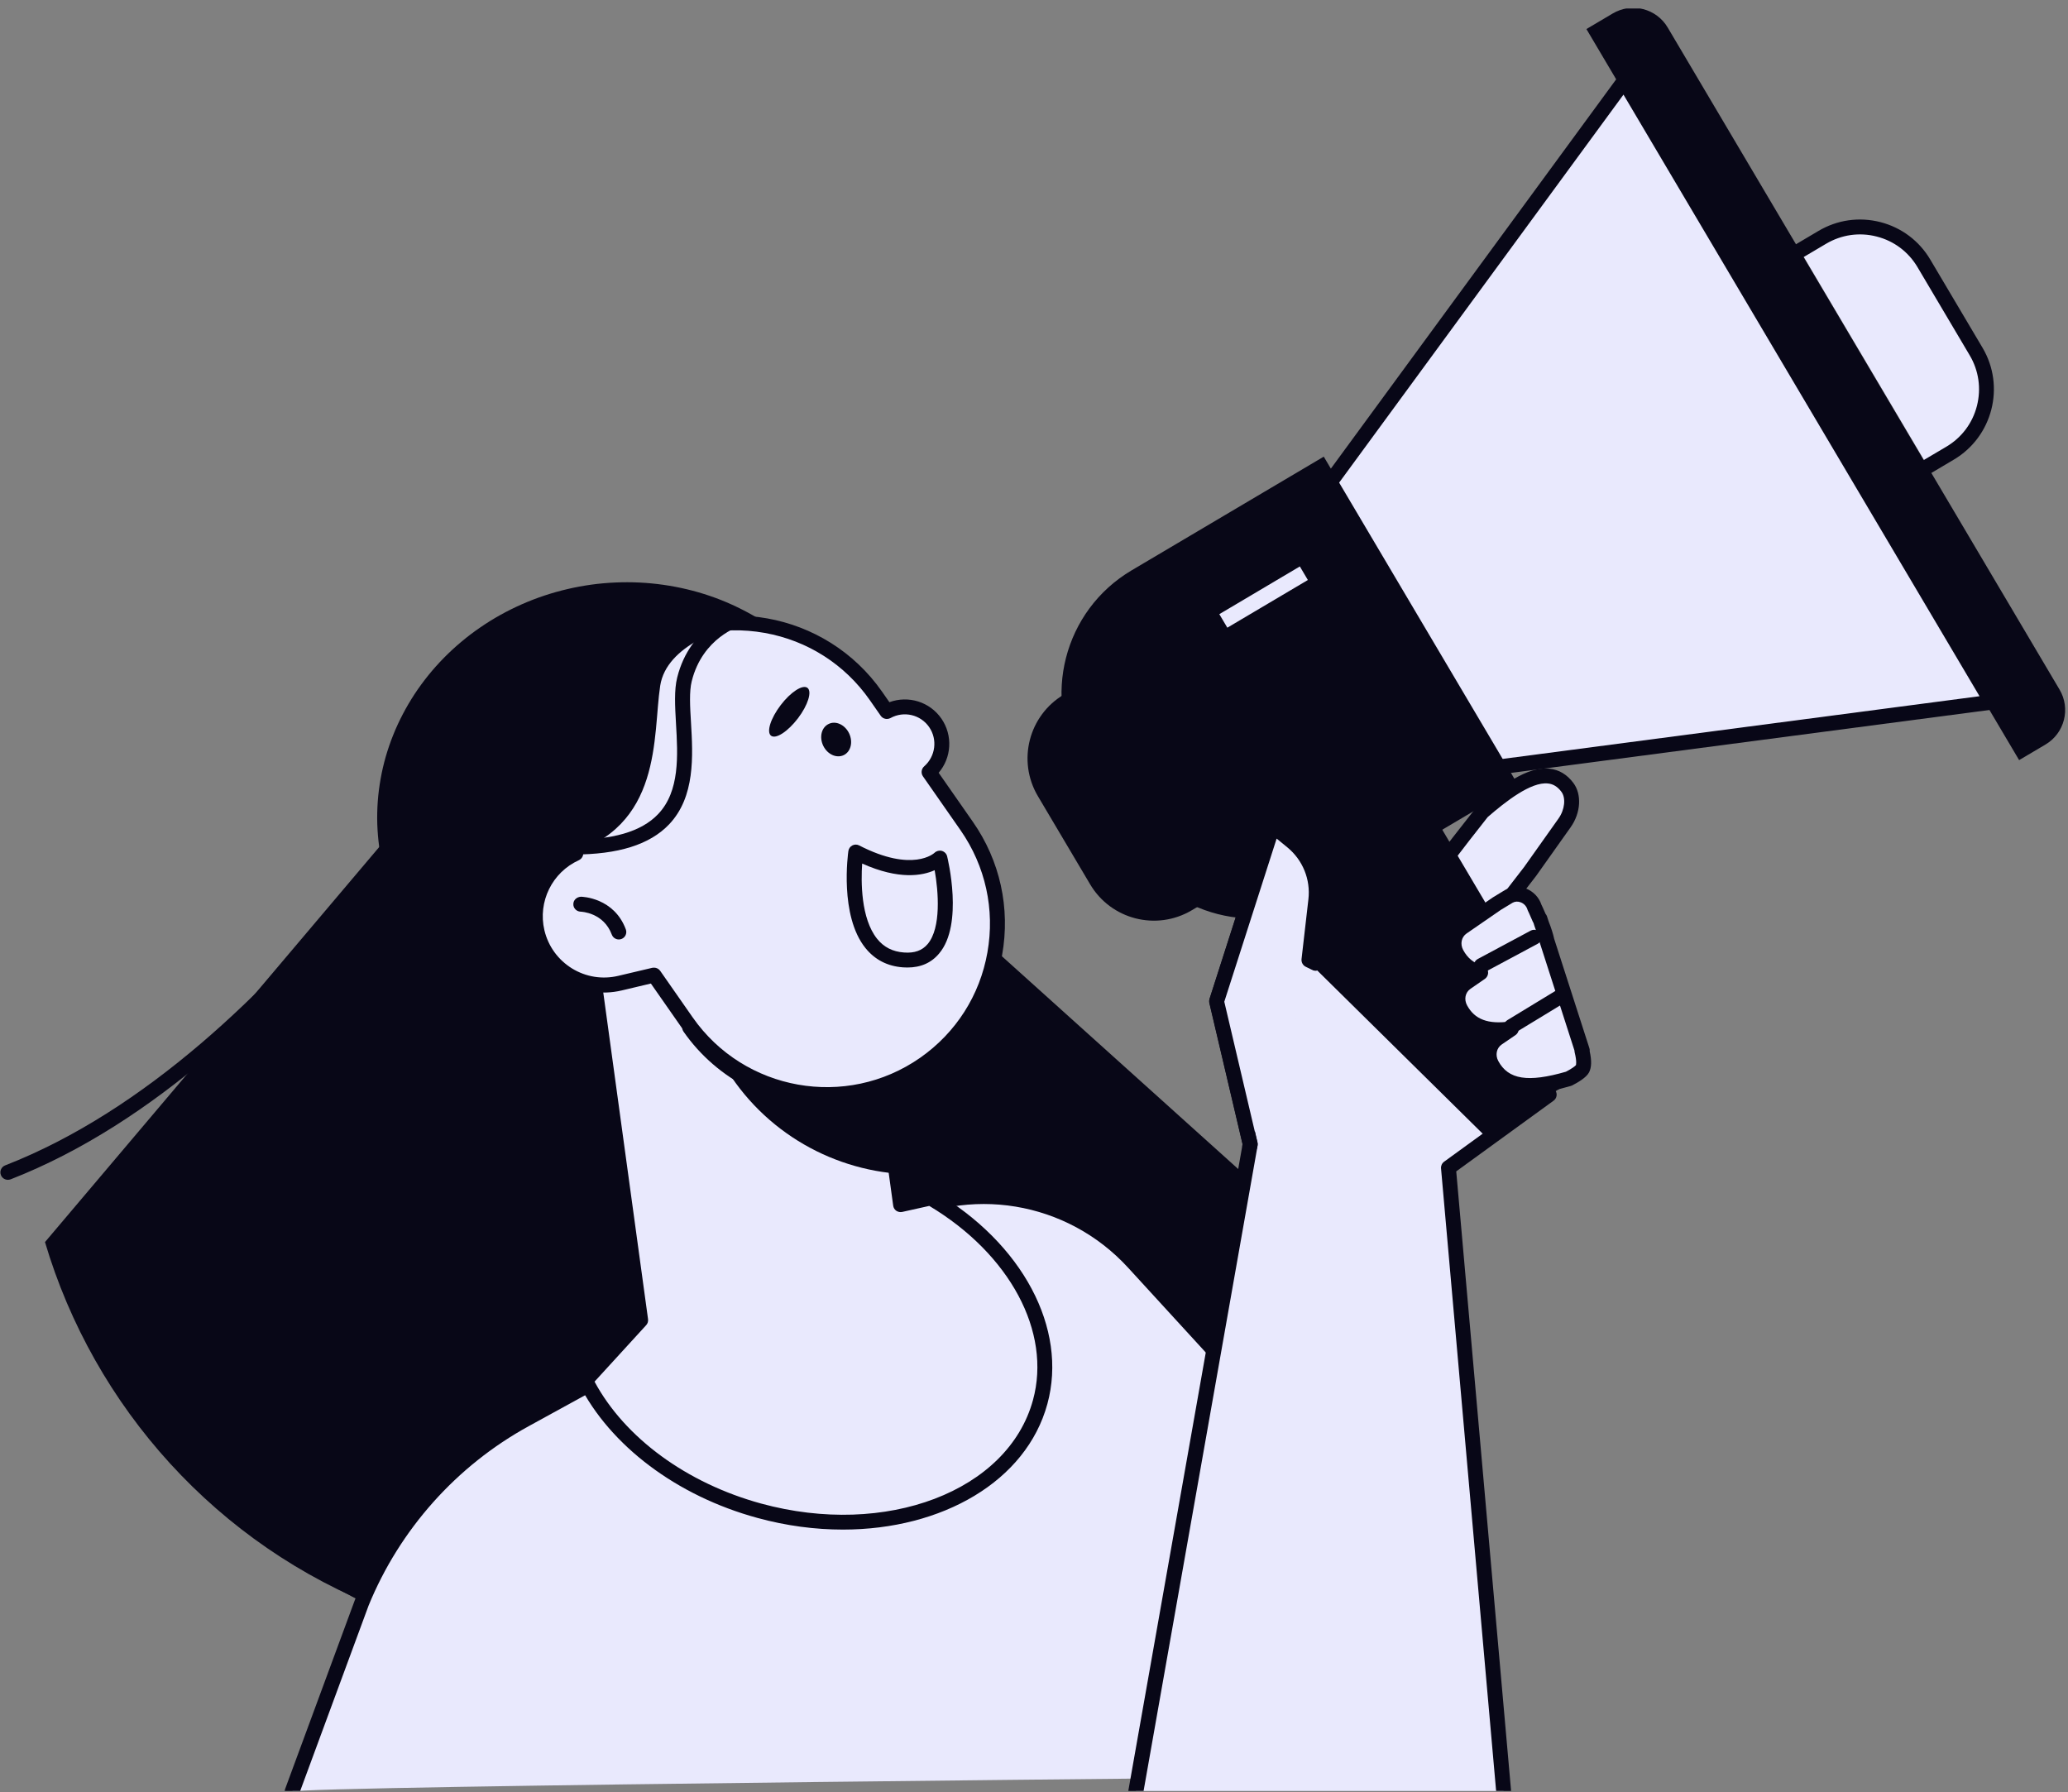 <svg xmlns="http://www.w3.org/2000/svg" xmlns:xlink="http://www.w3.org/1999/xlink" width="277" viewBox="0 0 207.75 180" height="240" preserveAspectRatio="xMidYMid meet"><rect x="0" y="0" width="207.75" height="180" fill="#808080" stroke="none"/><defs><clipPath id="f5df646844"><path d="M 29 120 L 136 120 L 136 179.891 L 29 179.891 Z M 29 120 " clip-rule="nonzero"></path></clipPath><clipPath id="5dfa7d2880"><path d="M 28 119 L 137 119 L 137 179.891 L 28 179.891 Z M 28 119 " clip-rule="nonzero"></path></clipPath><clipPath id="37994063e5"><path d="M 114 77 L 158 77 L 158 179.891 L 114 179.891 Z M 114 77 " clip-rule="nonzero"></path></clipPath><clipPath id="92c9aead69"><path d="M 113 77 L 159 77 L 159 179.891 L 113 179.891 Z M 113 77 " clip-rule="nonzero"></path></clipPath><clipPath id="71f719a608"><path d="M 159 0.855 L 207.5 0.855 L 207.5 77 L 159 77 Z M 159 0.855 " clip-rule="nonzero"></path></clipPath></defs><path fill="#080717" d="M 134.359 126.395 L 73.012 71.168 L 55.051 69.578 L 33.797 159.523 C 100.199 195.594 126.176 148.371 134.359 126.395 Z M 134.359 126.395 " fill-opacity="1" fill-rule="nonzero"></path><path fill="#080717" d="M 4.52 124.758 L 43.922 78.191 L 55.285 75.879 L 38.523 161.652 C 21.781 155.203 9.43 141.316 4.52 124.758 Z M 4.52 124.758 " fill-opacity="1" fill-rule="nonzero"></path><g clip-path="url(#f5df646844)"><path fill="#e9e9fd" d="M 29.348 179.957 L 36.348 160.977 C 39.555 153.148 45.344 146.656 52.766 142.59 L 89.012 122.711 C 97.266 118.188 107.539 119.887 113.898 126.824 L 135.613 150.535 L 133.949 178.457 C 133.957 178.457 29.914 179.387 29.348 179.957 Z M 29.348 179.957 " fill-opacity="1" fill-rule="nonzero"></path></g><g clip-path="url(#5dfa7d2880)"><path fill="#080717" d="M 29.348 180.703 C 29.258 180.703 29.176 180.691 29.086 180.66 C 28.695 180.516 28.5 180.082 28.641 179.699 L 35.645 160.723 C 38.91 152.738 44.859 146.07 52.398 141.938 L 88.645 122.059 C 97.227 117.355 107.832 119.109 114.445 126.32 L 136.16 150.035 C 136.293 150.184 136.367 150.379 136.352 150.582 L 134.691 178.504 C 134.668 178.914 134.316 179.238 133.898 179.207 C 133.484 179.184 133.172 178.824 133.191 178.414 L 134.832 150.805 L 113.328 127.332 C 107.188 120.629 97.332 118.996 89.355 123.371 L 53.113 143.25 C 45.867 147.219 40.156 153.621 37.031 161.262 L 30.035 180.219 C 29.938 180.516 29.652 180.703 29.348 180.703 Z M 29.348 180.703 " fill-opacity="1" fill-rule="nonzero"></path></g><g clip-path="url(#37994063e5)"><path fill="#e9e9fd" d="M 151.055 179.957 L 145.504 117.289 L 155.633 109.941 L 147.738 99.066 L 148.293 94.527 C 148.316 94.496 148.344 94.477 148.367 94.445 L 153.699 87.539 L 157.168 82.648 C 157.992 81.488 158.125 79.961 157.453 79.074 C 155.625 76.656 152.598 78.336 148.906 81.539 C 148.906 81.539 143.543 88.312 143.379 88.918 C 143.16 89.695 143.492 90.805 143.949 91.84 L 142.406 91.727 L 141.984 91.141 L 141.297 91.645 L 134.168 91.121 L 132.152 96.738 C 131.754 96.535 131.508 96.422 131.508 96.422 L 132.195 90.406 C 132.449 88.168 131.551 85.953 129.816 84.52 L 127.883 82.934 L 122.227 100.562 L 125.598 114.898 L 125.559 115.117 L 114.102 179.957 Z M 151.055 179.957 " fill-opacity="1" fill-rule="nonzero"></path></g><g clip-path="url(#92c9aead69)"><path fill="#080717" d="M 114.094 180.703 C 114.047 180.703 114.004 180.703 113.965 180.691 C 113.562 180.613 113.285 180.227 113.359 179.82 L 124.832 114.914 L 121.5 100.734 C 121.473 100.602 121.477 100.465 121.516 100.34 L 127.172 82.707 C 127.246 82.469 127.434 82.289 127.672 82.223 C 127.914 82.148 128.168 82.207 128.363 82.363 L 130.293 83.953 C 132.242 85.547 133.23 87.996 132.945 90.504 L 132.637 93.188 L 133.461 90.879 C 133.574 90.566 133.891 90.363 134.219 90.387 L 141.078 90.887 L 141.543 90.551 C 141.879 90.309 142.344 90.387 142.594 90.715 L 142.832 91.016 C 142.547 90.094 142.488 89.336 142.66 88.73 C 142.793 88.227 144.703 85.66 148.32 81.082 C 148.352 81.047 148.383 81.016 148.418 80.984 C 151.691 78.148 153.848 77.016 155.66 77.211 C 156.613 77.309 157.422 77.789 158.059 78.641 C 158.922 79.789 158.809 81.66 157.781 83.098 L 154.312 87.988 L 149.012 94.848 L 148.516 98.871 L 156.238 109.508 C 156.477 109.844 156.41 110.309 156.074 110.555 L 146.293 117.656 L 151.805 179.902 C 151.844 180.316 151.535 180.684 151.125 180.711 C 150.711 180.75 150.344 180.441 150.312 180.031 L 144.766 117.363 C 144.742 117.102 144.855 116.848 145.07 116.688 L 154.59 109.777 L 147.137 99.508 C 147.027 99.359 146.98 99.164 147.004 98.977 L 147.559 94.438 C 147.574 94.297 147.633 94.16 147.723 94.047 C 147.738 94.023 147.789 93.973 147.805 93.957 L 153.109 87.09 L 156.562 82.223 C 157.199 81.332 157.324 80.148 156.859 79.531 C 156.473 79.016 156.035 78.746 155.504 78.695 C 153.797 78.508 151.242 80.52 149.453 82.07 C 146.988 85.188 144.316 88.684 144.082 89.188 C 144.031 89.402 143.992 90.094 144.637 91.547 C 144.742 91.785 144.711 92.062 144.562 92.281 C 144.414 92.496 144.156 92.617 143.895 92.594 L 142.352 92.48 C 142.145 92.469 141.949 92.363 141.82 92.199 L 141.738 92.258 C 141.598 92.363 141.418 92.414 141.242 92.398 L 134.676 91.922 L 132.855 97 C 132.781 97.199 132.625 97.367 132.43 97.441 C 132.227 97.523 132 97.508 131.812 97.41 C 131.449 97.223 131.223 97.125 131.215 97.117 C 130.914 96.984 130.734 96.676 130.766 96.348 L 131.453 90.332 C 131.688 88.34 130.895 86.387 129.344 85.113 L 128.266 84.23 L 123.008 100.617 L 126.332 114.75 C 126.355 114.855 126.363 114.961 126.34 115.062 L 126.301 115.281 L 114.844 180.113 C 114.77 180.449 114.453 180.703 114.094 180.703 Z M 114.094 180.703 " fill-opacity="1" fill-rule="nonzero"></path></g><path fill="#080717" d="M 87.023 78.352 C 87.125 79.105 87.191 79.859 87.215 80.621 C 87.238 81.379 87.223 82.141 87.168 82.898 C 87.113 83.66 87.02 84.414 86.883 85.168 C 86.75 85.918 86.578 86.664 86.367 87.402 C 86.156 88.137 85.906 88.863 85.621 89.578 C 85.332 90.297 85.012 90.996 84.652 91.684 C 84.293 92.371 83.898 93.039 83.469 93.691 C 83.039 94.344 82.578 94.973 82.086 95.582 C 81.594 96.191 81.066 96.777 80.516 97.34 C 79.961 97.902 79.379 98.438 78.77 98.949 C 78.16 99.457 77.527 99.938 76.871 100.391 C 76.211 100.844 75.531 101.262 74.832 101.652 C 74.129 102.043 73.41 102.398 72.676 102.723 C 71.938 103.047 71.188 103.336 70.422 103.59 C 69.656 103.844 68.879 104.062 68.094 104.246 C 67.305 104.43 66.512 104.574 65.711 104.684 C 64.906 104.793 64.105 104.867 63.297 104.902 C 62.488 104.938 61.684 104.938 60.875 104.898 C 60.07 104.859 59.27 104.781 58.473 104.668 C 57.676 104.555 56.887 104.406 56.109 104.219 C 55.328 104.031 54.559 103.809 53.805 103.551 C 53.051 103.293 52.309 103 51.586 102.676 C 50.863 102.348 50.16 101.988 49.473 101.598 C 48.789 101.203 48.129 100.781 47.488 100.324 C 46.848 99.871 46.234 99.387 45.648 98.875 C 45.059 98.363 44.5 97.824 43.969 97.262 C 43.438 96.695 42.938 96.105 42.469 95.496 C 42 94.883 41.566 94.25 41.164 93.598 C 40.762 92.945 40.395 92.273 40.062 91.586 C 39.73 90.895 39.438 90.195 39.18 89.477 C 38.922 88.762 38.703 88.031 38.523 87.293 C 38.34 86.555 38.199 85.809 38.094 85.059 C 37.992 84.305 37.93 83.551 37.902 82.789 C 37.879 82.031 37.895 81.27 37.949 80.512 C 38.004 79.75 38.102 78.996 38.234 78.242 C 38.367 77.492 38.539 76.746 38.75 76.008 C 38.965 75.27 39.211 74.543 39.5 73.828 C 39.785 73.113 40.109 72.414 40.469 71.727 C 40.828 71.039 41.223 70.371 41.648 69.719 C 42.078 69.066 42.539 68.438 43.031 67.828 C 43.527 67.215 44.051 66.629 44.605 66.066 C 45.16 65.504 45.738 64.969 46.348 64.461 C 46.957 63.949 47.59 63.469 48.25 63.02 C 48.906 62.566 49.586 62.145 50.285 61.758 C 50.988 61.367 51.707 61.012 52.441 60.688 C 53.18 60.363 53.93 60.074 54.695 59.82 C 55.461 59.566 56.238 59.348 57.027 59.164 C 57.812 58.98 58.609 58.836 59.41 58.723 C 60.211 58.613 61.016 58.543 61.824 58.508 C 62.629 58.473 63.438 58.473 64.242 58.512 C 65.047 58.551 65.852 58.629 66.648 58.742 C 67.441 58.855 68.23 59.004 69.012 59.191 C 69.789 59.375 70.559 59.598 71.312 59.855 C 72.07 60.113 72.809 60.406 73.531 60.734 C 74.254 61.062 74.961 61.422 75.645 61.812 C 76.328 62.207 76.992 62.629 77.629 63.082 C 78.27 63.539 78.883 64.023 79.473 64.535 C 80.059 65.047 80.621 65.586 81.152 66.148 C 81.68 66.715 82.18 67.301 82.648 67.914 C 83.117 68.527 83.555 69.16 83.957 69.812 C 84.359 70.465 84.723 71.137 85.055 71.824 C 85.387 72.512 85.68 73.215 85.938 73.934 C 86.195 74.648 86.414 75.375 86.598 76.113 C 86.777 76.852 86.922 77.598 87.023 78.352 Z M 87.023 78.352 " fill-opacity="1" fill-rule="nonzero"></path><path fill="#080717" d="M 0.789 118.504 C 0.488 118.504 0.203 118.32 0.09 118.023 C -0.059 117.641 0.129 117.207 0.52 117.055 C 28.859 106.008 49.441 68.891 49.645 68.523 C 49.84 68.164 50.297 68.027 50.664 68.223 C 51.023 68.426 51.156 68.875 50.961 69.242 C 50.754 69.625 29.922 107.207 1.066 118.457 C 0.969 118.488 0.879 118.504 0.789 118.504 Z M 0.789 118.504 " fill-opacity="1" fill-rule="nonzero"></path><path fill="#e9e9fd" d="M 90.473 121.004 L 84.18 75.129 L 56.992 78.859 L 64.359 132.598 L 58.82 138.656 C 61.754 144.469 68.105 149.508 76.27 151.742 C 89.25 155.285 101.887 150.395 104.5 140.82 C 106.543 133.332 101.832 125.211 93.48 120.328 Z M 90.473 121.004 " fill-opacity="1" fill-rule="nonzero"></path><path fill="#080717" d="M 84.68 153.637 C 81.895 153.637 78.996 153.262 76.074 152.461 C 68 150.258 61.297 145.219 58.152 138.992 C 58.012 138.719 58.055 138.379 58.266 138.148 L 63.574 132.344 L 56.258 78.957 C 56.227 78.762 56.281 78.559 56.398 78.402 C 56.52 78.246 56.699 78.141 56.895 78.109 L 84.082 74.379 C 84.488 74.32 84.867 74.613 84.93 75.023 L 91.105 120.09 L 93.316 119.594 C 93.504 119.551 93.699 119.582 93.855 119.68 C 102.723 124.859 107.285 133.438 105.219 141.016 C 103.098 148.797 94.641 153.637 84.68 153.637 Z M 59.727 138.777 C 62.773 144.426 68.988 148.977 76.465 151.023 C 89.023 154.453 101.27 149.785 103.773 140.625 C 105.645 133.781 101.457 125.977 93.355 121.125 L 90.637 121.73 C 90.434 121.773 90.215 121.73 90.043 121.617 C 89.871 121.496 89.758 121.312 89.73 121.102 L 83.543 75.977 L 57.836 79.504 L 65.102 132.5 C 65.133 132.719 65.066 132.941 64.914 133.105 Z M 59.727 138.777 " fill-opacity="1" fill-rule="nonzero"></path><path fill="#080717" d="M 90.043 117.879 C 82.562 117.223 75.582 112.809 71.973 105.605 L 68.645 98.969 L 86.238 90.125 Z M 90.043 117.879 " fill-opacity="1" fill-rule="nonzero"></path><path fill="#e9e9fd" d="M 57.844 85.727 C 55.172 78.566 57.555 70.238 64.105 65.66 C 71.883 60.238 82.578 62.141 88 69.914 L 89.086 71.473 C 90.746 70.559 92.859 71.023 93.961 72.621 C 95.047 74.199 94.738 76.312 93.324 77.547 L 97.105 82.969 C 102.531 90.746 100.625 101.441 92.852 106.863 C 85.078 112.285 74.383 110.383 68.961 102.609 L 65.703 97.941 L 62.277 98.75 C 58.562 99.637 54.836 97.336 53.957 93.613 C 53.188 90.34 54.879 87.059 57.844 85.727 Z M 57.844 85.727 " fill-opacity="1" fill-rule="nonzero"></path><path fill="#080717" d="M 83.062 110.691 C 77.402 110.691 71.828 108.016 68.352 103.035 L 65.387 98.789 L 62.457 99.484 C 60.465 99.957 58.406 99.629 56.668 98.551 C 54.926 97.469 53.711 95.785 53.238 93.793 C 52.445 90.453 53.988 87.016 56.926 85.359 C 54.445 77.871 57.164 69.602 63.688 65.055 C 71.785 59.398 82.973 61.391 88.621 69.488 L 89.348 70.531 C 91.25 69.832 93.406 70.484 94.582 72.191 C 95.734 73.879 95.594 76.102 94.297 77.621 L 97.727 82.535 C 100.469 86.461 101.512 91.215 100.672 95.922 C 99.832 100.633 97.211 104.734 93.285 107.469 C 90.172 109.648 86.598 110.691 83.062 110.691 Z M 65.711 97.195 C 65.949 97.195 66.18 97.312 66.324 97.516 L 69.582 102.184 C 74.766 109.605 85.012 111.426 92.434 106.25 C 96.027 103.738 98.434 99.98 99.195 95.664 C 99.961 91.352 99 86.992 96.5 83.398 L 92.719 77.977 C 92.5 77.66 92.555 77.234 92.836 76.98 C 93.984 75.977 94.199 74.281 93.348 73.039 C 92.477 71.773 90.801 71.383 89.453 72.125 C 89.113 72.305 88.695 72.207 88.477 71.895 L 87.391 70.336 C 84.883 66.738 81.125 64.336 76.809 63.57 C 72.496 62.801 68.137 63.758 64.543 66.27 C 58.398 70.551 55.934 78.445 58.551 85.457 C 58.684 85.824 58.512 86.234 58.152 86.402 C 55.473 87.613 54.012 90.574 54.691 93.441 C 55.074 95.043 56.055 96.398 57.457 97.27 C 58.855 98.129 60.512 98.398 62.113 98.016 L 65.539 97.207 C 65.59 97.199 65.648 97.195 65.711 97.195 Z M 65.711 97.195 " fill-opacity="1" fill-rule="nonzero"></path><path fill="#080717" d="M 83.422 111.273 C 77.672 111.273 72.066 108.496 68.668 103.621 C 68.43 103.281 68.512 102.812 68.855 102.578 C 69.191 102.34 69.664 102.422 69.895 102.766 C 74.023 108.684 81.684 111.23 88.531 108.953 C 88.922 108.816 89.348 109.035 89.473 109.426 C 89.602 109.812 89.391 110.242 89.004 110.367 C 87.176 110.98 85.289 111.273 83.422 111.273 Z M 83.422 111.273 " fill-opacity="1" fill-rule="nonzero"></path><path fill="#080717" d="M 62.168 94.363 C 61.859 94.363 61.574 94.176 61.461 93.875 C 60.641 91.668 58.422 91.574 58.324 91.57 C 57.914 91.555 57.582 91.215 57.598 90.805 C 57.605 90.395 57.941 90.094 58.363 90.07 C 58.496 90.07 61.688 90.168 62.871 93.352 C 63.012 93.742 62.82 94.168 62.43 94.316 C 62.34 94.348 62.25 94.363 62.168 94.363 Z M 62.168 94.363 " fill-opacity="1" fill-rule="nonzero"></path><path fill="#080717" d="M 91.152 97.18 C 91.012 97.18 90.859 97.172 90.711 97.164 C 89.152 97.051 87.887 96.398 86.941 95.223 C 84.32 91.965 85.191 85.75 85.227 85.48 C 85.266 85.238 85.406 85.031 85.625 84.918 C 85.844 84.805 86.098 84.805 86.312 84.918 C 91.707 87.695 93.855 85.684 93.879 85.66 C 94.074 85.473 94.352 85.398 94.613 85.465 C 94.875 85.539 95.078 85.742 95.145 85.996 C 95.211 86.273 96.816 92.844 94.352 95.762 C 93.562 96.715 92.492 97.18 91.152 97.18 Z M 86.613 86.738 C 86.492 88.535 86.473 92.25 88.113 94.297 C 88.793 95.141 89.676 95.59 90.816 95.672 C 91.871 95.754 92.648 95.473 93.195 94.82 C 94.566 93.188 94.277 89.531 93.895 87.406 C 92.672 87.957 90.328 88.402 86.613 86.738 Z M 86.613 86.738 " fill-opacity="1" fill-rule="nonzero"></path><path fill="#080717" d="M 85.297 73.652 C 85.715 74.523 85.477 75.504 84.758 75.848 C 84.035 76.191 83.125 75.773 82.703 74.91 C 82.285 74.043 82.523 73.062 83.242 72.719 C 83.953 72.363 84.875 72.785 85.297 73.652 Z M 85.297 73.652 " fill-opacity="1" fill-rule="nonzero"></path><path fill="#080717" d="M 81.117 69.09 C 81.594 69.457 81.168 70.828 80.156 72.156 C 79.145 73.48 77.941 74.266 77.461 73.898 C 76.98 73.535 77.41 72.164 78.418 70.836 C 79.43 69.504 80.637 68.727 81.117 69.09 Z M 81.117 69.09 " fill-opacity="1" fill-rule="nonzero"></path><path fill="#080717" d="M 56.863 85.863 C 54.266 78.379 56.355 69.758 62.391 65.102 C 66.152 62.195 70.699 61.414 74.914 62.508 C 72.801 63.012 66.961 64.762 66.324 68.875 C 65.551 73.898 66.637 83.145 56.863 85.863 Z M 56.863 85.863 " fill-opacity="1" fill-rule="nonzero"></path><path fill="#080717" d="M 57.566 85.832 C 57.449 85.832 57.328 85.832 57.207 85.832 C 56.797 85.824 56.469 85.488 56.469 85.074 C 56.473 84.664 56.805 84.332 57.215 84.332 C 57.215 84.332 57.223 84.332 57.223 84.332 C 61.523 84.395 64.43 83.539 66.113 81.773 C 68.309 79.473 68.098 75.855 67.91 72.672 C 67.812 70.941 67.715 69.309 68.031 68.051 C 69.344 62.801 73.82 61.461 74.016 61.406 C 74.414 61.293 74.824 61.527 74.945 61.926 C 75.059 62.32 74.832 62.734 74.434 62.852 C 74.262 62.906 70.586 64.035 69.492 68.418 C 69.23 69.457 69.32 70.98 69.418 72.59 C 69.613 75.906 69.852 80.043 67.207 82.812 C 65.262 84.844 62.105 85.832 57.566 85.832 Z M 57.566 85.832 " fill-opacity="1" fill-rule="nonzero"></path><path fill="#080717" d="M 142.359 79.066 L 159.355 107.777 L 148.988 113.91 L 123.68 88.945 Z M 142.359 79.066 " fill-opacity="1" fill-rule="nonzero"></path><path fill="#080717" d="M 109.121 68.434 L 106.883 69.758 C 103.34 71.855 102.168 76.426 104.266 79.969 L 109.512 88.82 C 111.605 92.363 116.176 93.531 119.719 91.434 L 121.957 90.109 Z M 109.121 68.434 " fill-opacity="1" fill-rule="nonzero"></path><path fill="#e9e9fd" d="M 149.781 77.137 L 200.082 70.523 L 163.16 8.141 L 133.164 49.062 Z M 149.781 77.137 " fill-opacity="1" fill-rule="nonzero"></path><path fill="#080717" d="M 149.781 77.887 C 149.414 77.887 149.094 77.609 149.039 77.234 C 148.988 76.82 149.273 76.445 149.684 76.395 L 198.863 69.93 L 163.094 9.504 L 133.77 49.512 C 133.523 49.844 133.059 49.918 132.719 49.68 C 132.383 49.43 132.316 48.965 132.555 48.629 L 162.551 7.707 C 162.703 7.504 162.941 7.391 163.195 7.398 C 163.453 7.414 163.676 7.547 163.805 7.766 L 200.727 70.148 C 200.855 70.363 200.871 70.629 200.758 70.859 C 200.645 71.09 200.43 71.242 200.18 71.27 L 149.871 77.887 C 149.844 77.887 149.812 77.887 149.781 77.887 Z M 149.781 77.887 " fill-opacity="1" fill-rule="nonzero"></path><path fill="#080717" d="M 152.5 78.836 L 133.199 90.258 C 126.375 94.297 117.578 92.039 113.539 85.219 L 108.641 76.949 C 104.605 70.125 106.859 61.324 113.68 57.289 L 132.984 45.867 Z M 152.5 78.836 " fill-opacity="1" fill-rule="nonzero"></path><path fill="#e9e9fd" d="M 122.492 61.688 L 130.582 56.895 L 131.387 58.258 L 123.297 63.047 Z M 122.492 61.688 " fill-opacity="1" fill-rule="nonzero"></path><path fill="#e9e9fd" d="M 193.664 46.84 L 195.906 45.516 C 199.449 43.418 200.617 38.848 198.52 35.305 L 193.277 26.453 C 191.18 22.91 186.609 21.742 183.066 23.84 L 180.828 25.164 Z M 193.664 46.84 " fill-opacity="1" fill-rule="nonzero"></path><path fill="#080717" d="M 193.664 47.59 C 193.41 47.59 193.164 47.453 193.02 47.223 C 192.812 46.863 192.93 46.406 193.281 46.195 L 195.523 44.871 C 197.066 43.957 198.16 42.504 198.602 40.766 C 199.043 39.027 198.789 37.23 197.875 35.688 L 192.633 26.836 C 191.719 25.293 190.266 24.199 188.527 23.758 C 186.797 23.312 184.992 23.57 183.449 24.484 L 181.211 25.809 C 180.859 26.02 180.395 25.898 180.184 25.547 C 179.973 25.188 180.094 24.73 180.445 24.52 L 182.684 23.195 C 184.574 22.078 186.773 21.766 188.902 22.309 C 191.02 22.855 192.805 24.191 193.918 26.078 L 199.164 34.93 C 201.469 38.816 200.172 43.859 196.285 46.164 L 194.047 47.492 C 193.926 47.559 193.793 47.59 193.664 47.59 Z M 193.664 47.59 " fill-opacity="1" fill-rule="nonzero"></path><g clip-path="url(#71f719a608)"><path fill="#080717" d="M 159.371 2.918 L 162.012 1.355 C 163.93 0.215 166.41 0.852 167.539 2.77 L 206.898 69.258 C 208.039 71.176 207.402 73.652 205.484 74.785 L 202.84 76.348 Z M 159.371 2.918 " fill-opacity="1" fill-rule="nonzero"></path></g><path fill="#e9e9fd" d="M 158.965 105.516 L 155.414 94.48 C 155.281 93.914 155.07 93.312 154.867 92.773 L 154.703 92.273 L 154.664 92.273 C 154.387 91.613 154.164 91.141 154.164 91.141 C 153.836 90.039 152.523 89.488 151.578 90.055 L 150.41 90.762 L 146.922 93.164 C 146.098 93.734 145.836 94.855 146.344 95.793 C 146.922 96.855 147.746 97.457 148.758 97.727 L 147.312 98.723 C 146.488 99.289 146.227 100.414 146.734 101.352 C 147.754 103.238 149.543 103.672 151.82 103.363 L 150.449 104.309 C 149.625 104.879 149.363 106 149.871 106.938 C 151.258 109.508 154.066 109.387 157.602 108.359 C 157.602 108.359 158.785 107.77 158.988 107.363 C 159.191 106.961 159.113 106.27 158.926 105.523 Z M 158.965 105.516 " fill-opacity="1" fill-rule="nonzero"></path><path fill="#080717" d="M 153.738 109.785 C 151.91 109.785 150.23 109.184 149.207 107.289 C 148.629 106.227 148.785 104.961 149.527 104.121 C 147.953 103.883 146.816 103.082 146.066 101.703 C 145.387 100.438 145.73 98.887 146.875 98.102 L 147.215 97.867 C 146.578 97.457 146.059 96.879 145.664 96.152 C 144.98 94.887 145.324 93.336 146.473 92.551 L 149.961 90.145 L 151.168 89.41 C 151.805 89.031 152.574 88.969 153.301 89.246 C 154.027 89.531 154.605 90.129 154.844 90.855 C 154.906 90.984 155.07 91.328 155.266 91.793 C 155.324 91.859 155.379 91.941 155.406 92.031 L 155.57 92.535 C 155.82 93.164 156.016 93.77 156.133 94.301 L 159.668 105.281 C 159.699 105.379 159.715 105.484 159.699 105.59 C 159.91 106.535 159.887 107.207 159.641 107.703 C 159.371 108.242 158.449 108.766 157.926 109.027 C 157.887 109.051 157.84 109.066 157.797 109.078 C 156.508 109.453 155.086 109.785 153.738 109.785 Z M 151.82 102.609 C 152.125 102.609 152.402 102.797 152.516 103.09 C 152.645 103.41 152.531 103.777 152.238 103.973 L 150.859 104.914 C 150.336 105.273 150.195 105.973 150.516 106.57 C 151.52 108.438 153.496 108.75 157.309 107.648 C 157.75 107.426 158.223 107.109 158.32 106.984 C 158.312 106.984 158.434 106.684 158.188 105.695 C 158.172 105.629 158.164 105.559 158.164 105.5 L 154.688 94.699 C 154.562 94.184 154.387 93.637 154.156 93.027 L 154.051 92.691 C 154.016 92.648 153.992 92.594 153.969 92.543 C 153.707 91.914 153.488 91.465 153.48 91.449 C 153.469 91.41 153.453 91.375 153.438 91.336 C 153.34 91.023 153.094 90.754 152.77 90.633 C 152.484 90.52 152.188 90.543 151.953 90.676 L 150.785 91.383 L 147.332 93.762 C 146.809 94.121 146.668 94.82 146.988 95.418 C 147.438 96.25 148.059 96.75 148.938 96.984 C 149.223 97.059 149.43 97.289 149.484 97.574 C 149.535 97.867 149.406 98.152 149.168 98.324 L 147.723 99.32 C 147.199 99.68 147.055 100.375 147.379 100.977 C 148.148 102.398 149.484 102.902 151.707 102.602 C 151.754 102.609 151.789 102.609 151.82 102.609 Z M 151.82 102.609 " fill-opacity="1" fill-rule="nonzero"></path><path fill="#080717" d="M 148.809 97.734 C 148.539 97.734 148.285 97.59 148.148 97.336 C 147.953 96.969 148.09 96.52 148.457 96.324 L 153.766 93.48 C 154.133 93.285 154.582 93.418 154.777 93.785 C 154.973 94.152 154.84 94.602 154.473 94.797 L 149.16 97.645 C 149.047 97.703 148.93 97.734 148.809 97.734 Z M 148.809 97.734 " fill-opacity="1" fill-rule="nonzero"></path><path fill="#080717" d="M 151.828 103.852 C 151.574 103.852 151.324 103.723 151.184 103.492 C 150.965 103.141 151.078 102.676 151.43 102.465 L 156.293 99.508 C 156.645 99.289 157.109 99.402 157.316 99.754 C 157.535 100.105 157.422 100.57 157.07 100.781 L 152.211 103.738 C 152.098 103.816 151.961 103.852 151.828 103.852 Z M 151.828 103.852 " fill-opacity="1" fill-rule="nonzero"></path><path fill="#e9e9fd" d="M 132.152 96.738 C 131.754 96.535 131.508 96.422 131.508 96.422 L 132.195 90.406 C 132.449 88.168 131.551 85.953 129.816 84.52 L 127.883 82.934 L 122.227 100.562 L 125.598 114.898 L 125.559 115.117 Z M 132.152 96.738 " fill-opacity="1" fill-rule="nonzero"></path><path fill="#080717" d="M 125.555 115.867 C 125.508 115.867 125.465 115.859 125.41 115.852 C 125.008 115.777 124.738 115.379 124.812 114.973 L 124.82 114.914 L 121.484 100.734 C 121.457 100.602 121.465 100.465 121.5 100.34 L 127.156 82.707 C 127.23 82.469 127.418 82.289 127.656 82.223 C 127.898 82.148 128.152 82.207 128.348 82.363 L 130.277 83.953 C 132.227 85.547 133.215 87.996 132.93 90.504 L 132.301 95.988 C 132.359 96.02 132.422 96.047 132.488 96.078 C 132.855 96.266 132.996 96.723 132.812 97.09 C 132.625 97.457 132.176 97.605 131.801 97.41 C 131.434 97.223 131.207 97.125 131.199 97.117 C 130.902 96.984 130.723 96.676 130.75 96.348 L 131.441 90.332 C 131.672 88.34 130.879 86.387 129.328 85.113 L 128.25 84.23 L 122.992 100.617 L 126.316 114.75 C 126.34 114.855 126.348 114.961 126.324 115.062 L 126.285 115.281 C 126.219 115.617 125.906 115.867 125.555 115.867 Z M 125.555 115.867 " fill-opacity="1" fill-rule="nonzero"></path></svg>